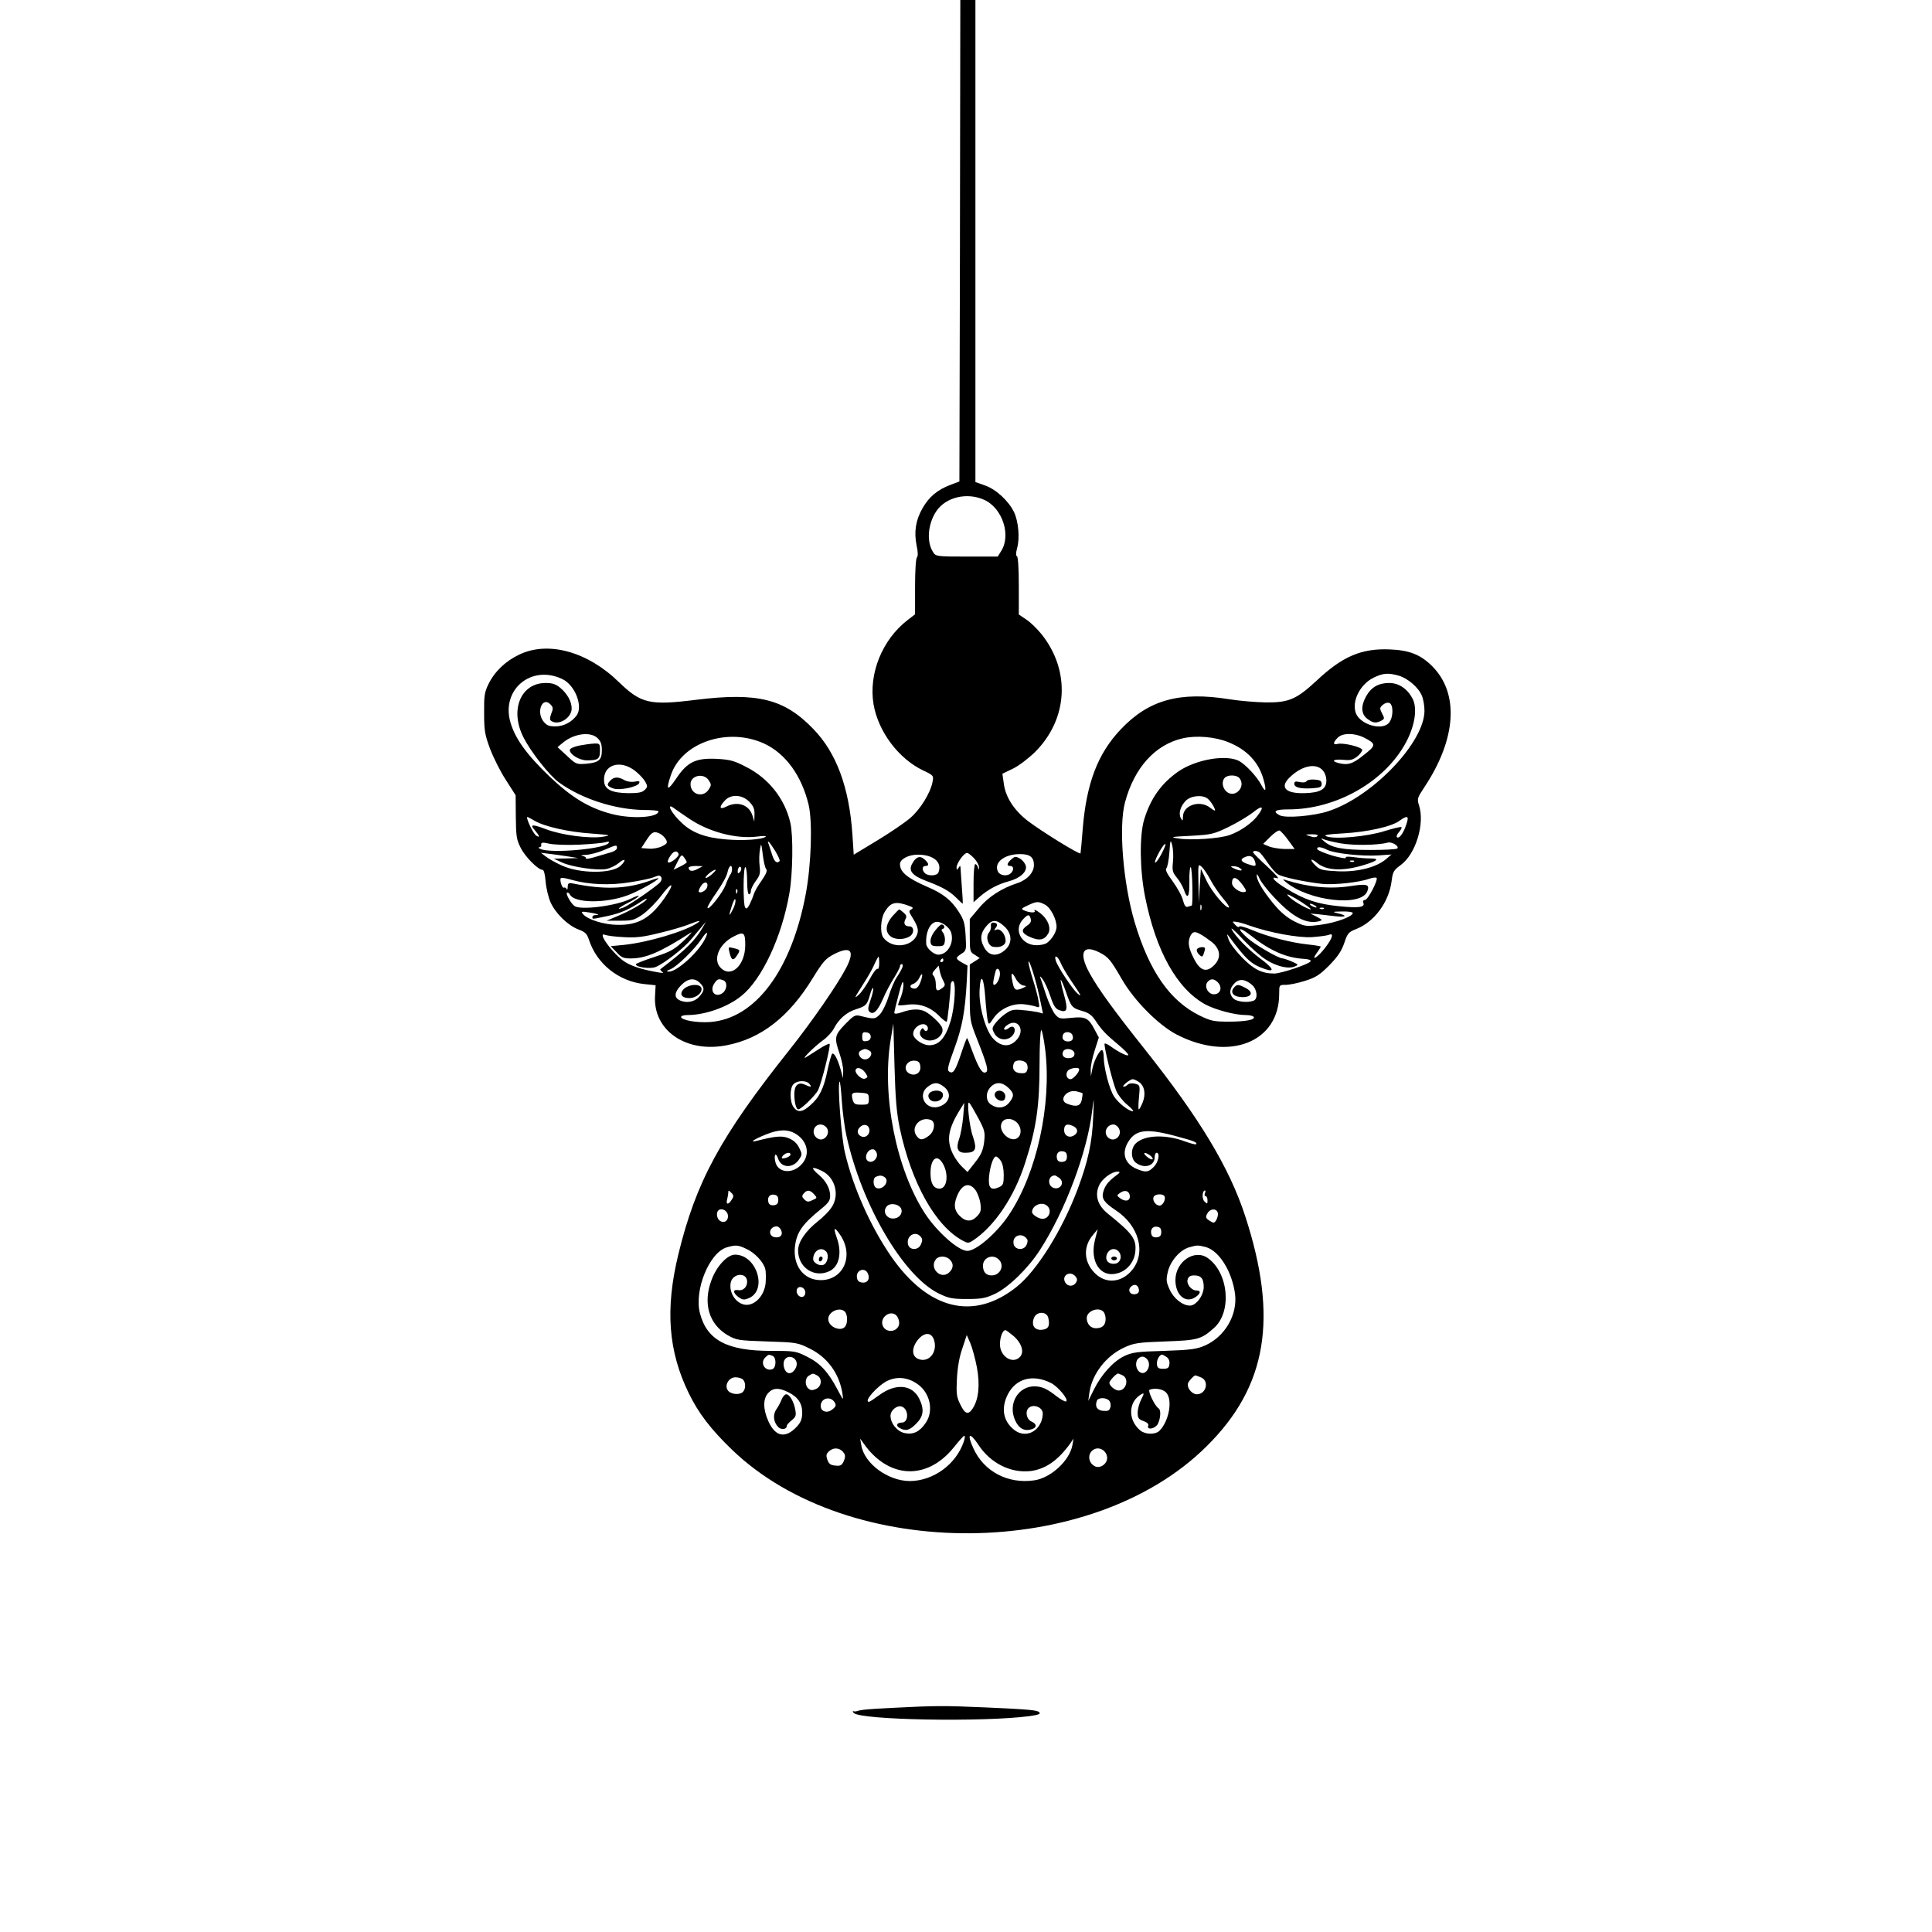 <?xml version="1.0" standalone="no"?>
<!DOCTYPE svg PUBLIC "-//W3C//DTD SVG 20010904//EN"
 "http://www.w3.org/TR/2001/REC-SVG-20010904/DTD/svg10.dtd">
<svg version="1.0" xmlns="http://www.w3.org/2000/svg"
 width="1024pt" height="1024pt" viewBox="0 0 1024 1024"
 preserveAspectRatio="xMidYMid meet">
<g transform="translate(0,1024) scale(0.1,-0.1)"
fill="#000000" stroke="none">
<path d="M5088 8964 l-3 -1276 -48 -18 c-68 -26 -113 -63 -147 -123 -37 -64
-46 -126 -32 -197 8 -36 8 -58 2 -64 -6 -6 -10 -73 -10 -156 l0 -146 -39 -30
c-135 -104 -208 -284 -181 -447 25 -145 133 -289 264 -351 53 -25 55 -27 49
-59 -11 -59 -65 -147 -119 -193 -28 -24 -107 -78 -175 -119 l-124 -75 -7 107
c-17 250 -85 434 -208 560 -153 159 -295 194 -620 154 -247 -31 -292 -20 -410
94 -165 161 -373 219 -527 146 -74 -35 -131 -90 -164 -157 -21 -43 -24 -62
-23 -154 0 -93 4 -115 32 -190 18 -47 55 -121 84 -165 l51 -80 1 -115 c1 -102
4 -121 26 -164 24 -48 92 -116 115 -116 8 0 14 -24 17 -63 3 -35 15 -84 26
-109 26 -59 91 -122 147 -144 36 -13 46 -23 56 -53 41 -129 158 -223 296 -237
l58 -6 -3 -55 c-12 -184 164 -306 380 -263 182 35 331 151 456 356 56 90 67
103 115 128 86 43 109 18 63 -72 -44 -86 -181 -285 -302 -437 -366 -460 -495
-698 -589 -1085 -70 -289 -53 -512 56 -735 51 -105 117 -191 228 -298 621
-599 1906 -590 2517 18 320 317 380 679 204 1219 -84 258 -242 519 -531 883
-165 207 -249 323 -294 405 -59 108 -37 155 52 110 48 -25 59 -38 119 -142 66
-114 193 -242 290 -293 280 -145 544 -41 544 215 0 48 0 48 34 48 19 0 64 9
102 21 57 18 77 30 129 82 46 47 65 76 80 119 17 51 23 58 61 73 97 37 176
143 190 256 6 48 11 57 48 84 80 58 129 220 97 317 -11 34 -9 39 30 98 168
254 184 495 40 639 -62 62 -122 85 -226 89 -149 6 -250 -37 -387 -166 -106
-98 -146 -116 -268 -115 -52 1 -140 8 -195 17 -263 42 -426 -3 -574 -159 -122
-128 -182 -285 -202 -525 -5 -69 -11 -128 -12 -133 -3 -9 -203 114 -278 171
-73 56 -118 125 -128 195 l-8 56 56 27 c31 15 83 55 117 88 175 175 189 430
35 624 -23 28 -59 64 -81 78 l-40 27 0 152 c0 92 -4 155 -10 157 -6 2 -6 17 1
43 15 53 7 141 -16 190 -29 60 -95 121 -154 142 l-51 18 0 1277 0 1278 -40 0
-40 0 -2 -1276z m128 -1373 c98 -44 145 -190 89 -274 l-17 -27 -164 0 c-159 0
-164 1 -178 23 -36 54 -29 150 17 218 50 74 162 101 253 60z m-2236 -950 c67
-31 111 -143 77 -192 -26 -36 -69 -59 -114 -59 -33 0 -46 5 -63 27 -39 50 -5
133 37 90 15 -15 16 -22 5 -49 -9 -25 -9 -34 1 -40 39 -25 107 17 107 67 0 36
-23 78 -60 109 -24 20 -42 26 -78 26 -132 0 -191 -143 -118 -287 39 -78 139
-205 190 -241 119 -86 294 -142 444 -145 45 0 82 -3 82 -7 0 -33 -140 -42
-245 -15 -121 31 -213 86 -332 199 -121 116 -183 201 -208 289 -49 172 111
306 275 228z m4433 18 c47 -13 106 -63 123 -106 8 -18 14 -54 14 -80 0 -167
-274 -455 -508 -532 -77 -26 -229 -39 -260 -22 -39 21 -24 31 47 31 255 0 515
149 625 359 46 88 59 177 33 228 -28 53 -73 83 -124 83 -56 0 -95 -22 -122
-70 -29 -52 -27 -94 5 -119 30 -23 46 -26 75 -11 18 10 18 13 4 39 -13 26 -13
30 4 45 10 9 25 14 35 10 21 -8 22 -72 0 -102 -33 -48 -155 -14 -178 49 -22
63 22 151 94 187 49 24 77 27 133 11z m-4246 -331 c17 -16 23 -33 23 -64 0
-52 -16 -66 -83 -72 -51 -4 -54 -3 -102 42 l-50 46 29 24 c58 48 145 60 183
24z m4062 3 c66 -34 66 -41 -1 -93 -59 -48 -85 -55 -135 -42 -40 11 -25 21 25
17 38 -4 52 -1 75 17 15 12 27 28 27 35 0 15 -100 40 -131 32 -25 -7 -24 8 1
33 26 26 88 26 139 1z m-3179 -32 c114 -53 199 -170 236 -325 21 -91 14 -314
-15 -471 -76 -407 -268 -663 -508 -680 -69 -5 -153 10 -153 27 0 6 15 10 34
10 93 0 212 42 285 101 109 87 215 313 255 545 18 100 21 307 5 373 -29 127
-115 236 -234 296 -65 34 -86 39 -158 43 -110 5 -155 -17 -214 -106 -46 -68
-55 -61 -27 20 58 173 302 255 494 167z m2461 7 c97 -39 159 -104 185 -194 18
-62 13 -78 -11 -32 -23 44 -83 108 -118 127 -69 35 -227 8 -320 -55 -92 -64
-149 -144 -183 -257 -25 -84 -23 -266 5 -407 58 -290 169 -489 320 -572 53
-28 156 -56 213 -56 20 0 40 -4 43 -10 9 -15 -43 -25 -135 -25 -76 0 -93 4
-151 32 -158 78 -267 234 -345 495 -61 206 -86 506 -51 636 49 183 160 306
307 339 72 16 170 8 241 -21z m-3142 -154 c20 -16 43 -41 51 -55 13 -24 13
-28 -3 -44 -13 -13 -33 -17 -85 -17 -89 1 -126 19 -130 61 -9 90 86 121 167
55z m3641 6 c12 -13 20 -35 20 -55 0 -47 -33 -65 -119 -67 -100 -2 -130 33
-73 86 63 60 136 75 172 36z m-3254 -53 c15 -23 15 -27 0 -50 -30 -46 -96 -26
-96 29 0 46 69 61 96 21z m2813 11 c38 -46 -25 -111 -69 -71 -22 20 -26 55 -8
73 17 17 63 15 77 -2z m-2598 -125 c22 -23 29 -38 28 -68 l-1 -38 -9 30 c-17
59 -79 81 -139 50 -37 -19 -41 -3 -8 32 32 35 91 32 129 -6z m2430 16 c15 -12
39 -49 39 -62 0 -4 -12 3 -26 14 -55 43 -144 13 -144 -48 -1 -23 -2 -24 -11
-8 -14 25 -3 63 26 93 27 27 88 33 116 11z m-2747 -107 c104 -70 249 -108 360
-94 28 4 48 4 45 0 -15 -16 -121 -23 -212 -15 -108 9 -178 35 -232 86 -56 51
-88 113 -42 79 12 -9 48 -34 81 -56z m3011 16 c-31 -40 -91 -82 -148 -102 -53
-19 -208 -29 -273 -18 -45 7 -38 9 68 14 109 6 121 9 200 47 45 22 103 57 128
76 51 42 64 34 25 -17z m-3832 -26 c52 -31 181 -60 302 -68 104 -8 107 -9 60
-17 -68 -11 -217 8 -301 40 -71 27 -87 26 -62 -2 29 -34 32 -46 10 -32 -17 11
-58 99 -46 99 1 0 18 -9 37 -20z m4620 -22 c-15 -46 -38 -76 -49 -65 -4 4 1
16 11 27 10 11 16 23 13 26 -4 3 -44 -7 -90 -21 -90 -29 -263 -45 -307 -28
-19 7 3 11 90 16 126 7 257 36 297 67 43 31 52 26 35 -22z m-625 -81 l34 -47
-54 0 c-29 1 -66 7 -83 14 l-30 13 37 37 c21 21 43 36 50 34 7 -3 28 -26 46
-51z m-3328 33 c11 -6 24 -19 30 -30 9 -16 6 -22 -20 -35 -18 -9 -48 -15 -71
-13 l-40 3 28 43 c28 44 41 49 73 32z m3482 -12 c-7 -7 -20 -7 -39 0 -28 9
-27 9 11 10 25 0 35 -3 28 -10z m124 -38 c67 -12 201 -10 249 4 22 6 63 -19
51 -31 -4 -5 -69 -8 -144 -8 -145 0 -204 11 -244 46 -19 16 -19 18 -3 11 11
-5 52 -15 91 -22z m-889 -98 c-5 -46 -2 -56 20 -83 14 -16 31 -46 38 -65 19
-56 30 -39 29 46 -1 44 3 77 7 74 9 -5 13 -204 5 -204 -2 0 -11 -3 -20 -6 -11
-4 -18 5 -26 34 -5 22 -30 67 -54 100 -31 41 -41 63 -34 70 6 6 13 44 16 84 5
68 6 71 15 38 5 -19 7 -59 4 -88z m-3147 91 c63 3 126 9 139 13 16 5 22 4 17
-4 -19 -31 -304 -57 -361 -32 -11 5 -14 9 -7 9 6 1 11 4 11 9 -3 18 3 19 44
10 23 -5 94 -8 157 -5z m1038 -32 c16 -27 28 -52 24 -55 -14 -15 -28 -3 -39
32 -6 20 -15 45 -18 55 -13 31 2 18 33 -32z m-47 -97 c7 -9 0 -26 -24 -61 -19
-26 -38 -59 -42 -73 -4 -14 -14 -38 -22 -54 -12 -22 -17 -26 -24 -15 -11 19
-10 221 2 213 5 -3 9 -36 9 -75 0 -39 4 -69 10 -69 6 0 10 8 10 18 0 10 12 34
26 53 22 29 25 41 20 81 -3 26 -2 64 2 85 6 37 7 36 15 -27 4 -35 12 -70 18
-76z m2093 76 c-16 -29 -30 -47 -32 -41 -4 13 47 105 55 97 3 -2 -8 -28 -23
-56z m-2884 35 c0 -8 -16 -19 -37 -24 -21 -6 -59 -17 -85 -25 -27 -8 -46 -10
-43 -6 3 5 -5 11 -17 13 -14 3 -7 5 17 6 22 1 65 12 95 25 68 29 70 30 70 11z
m3766 -10 c39 -19 182 -34 269 -29 l70 5 -29 -25 c-52 -44 -153 -69 -256 -64
-77 4 -93 7 -115 28 -35 33 -31 47 5 17 51 -43 140 -46 255 -10 68 21 78 33
28 33 -22 0 -62 3 -88 7 -31 4 -46 3 -42 -4 3 -5 -28 0 -71 12 -42 13 -78 28
-80 34 -5 15 19 14 54 -4z m-3439 -22 c2 -6 -10 -21 -27 -33 -34 -24 -41 -10
-14 28 16 23 35 25 41 5z m3079 9 c6 -4 25 -28 43 -55 18 -26 42 -54 54 -61
23 -15 144 -41 237 -51 61 -6 195 8 246 27 19 6 36 9 40 5 10 -10 -46 -117
-61 -117 -9 0 -12 -6 -9 -15 10 -24 -22 -29 -130 -18 -112 11 -181 34 -276 92
-66 39 -92 69 -50 56 13 -4 -9 21 -51 60 -41 37 -75 72 -77 76 -4 11 19 12 34
1z m-3661 -22 l50 -8 -65 -2 -65 -1 45 -21 c54 -24 185 -43 234 -34 20 4 49
18 66 32 34 29 42 16 9 -15 -46 -43 -218 -42 -312 2 -32 14 -70 36 -84 47
l-26 20 49 -6 c27 -3 72 -10 99 -14z m2148 -9 c15 -16 26 -37 26 -48 -1 -16
-2 -16 -6 0 -2 9 -9 17 -14 17 -5 0 -9 -45 -9 -101 l0 -101 35 31 c43 37 95
65 152 80 60 16 98 51 90 82 -4 14 -18 31 -32 39 -22 12 -27 11 -45 -5 -24
-22 -26 -35 -5 -35 18 0 20 -21 3 -38 -18 -18 -56 -14 -68 7 -25 48 32 94 116
94 53 0 74 -16 74 -58 0 -40 -36 -79 -88 -96 -81 -26 -155 -73 -203 -132 l-49
-58 0 -87 c0 -84 1 -88 27 -103 l26 -17 -26 -17 -27 -17 0 -148 c0 -146 0
-149 36 -241 58 -147 65 -176 48 -183 -18 -7 -36 21 -69 108 -14 39 -27 72
-29 74 -2 2 -16 -34 -31 -80 -31 -93 -43 -112 -64 -98 -12 7 -8 27 27 122 42
114 57 195 66 356 l4 84 -29 16 c-36 21 -36 25 -3 47 26 16 26 20 22 95 -4 66
-9 85 -37 128 -39 61 -83 96 -165 131 -106 46 -146 78 -146 121 0 26 45 50 94
50 84 0 131 -40 110 -94 -7 -19 -55 -21 -72 -4 -17 17 -15 38 3 38 21 0 19 14
-6 36 -24 21 -46 12 -66 -27 -18 -35 3 -60 73 -87 90 -34 125 -54 161 -89 18
-18 34 -33 35 -33 2 0 0 39 -4 88 -3 48 -7 94 -7 102 -1 13 -2 13 -11 0 -8
-13 -10 -12 -10 3 0 21 39 76 55 76 6 1 22 -12 38 -28z m-1523 -21 c0 -3 -16
-14 -35 -23 l-35 -17 21 42 c20 39 22 41 35 23 8 -10 14 -22 14 -25z m3013 0
c6 -23 1 -24 -42 -9 -37 13 -40 26 -8 38 25 10 42 0 50 -29z m524 4 c-3 -3
-12 -4 -19 -1 -8 3 -5 6 6 6 11 1 17 -2 13 -5z m-761 -98 c15 -28 44 -71 65
-96 21 -24 36 -46 33 -49 -11 -12 -90 80 -118 139 l-31 65 -6 -90 -5 -90 -2
104 c-2 103 -2 104 18 86 10 -9 31 -40 46 -69z m-2719 58 c-27 -15 -47 -12
-47 7 0 5 17 9 38 9 l37 -1 -28 -15z m183 -2 c0 -10 -4 -22 -9 -27 -4 -6 -16
-30 -25 -55 -17 -45 -96 -144 -96 -120 0 6 22 44 50 83 27 39 53 85 56 104 7
35 24 46 24 15z m41 -15 c-8 -8 -11 -7 -11 4 0 20 13 34 18 19 3 -7 -1 -17 -7
-23z m2649 23 c24 -15 7 -19 -25 -5 -23 10 -25 14 -10 14 11 0 27 -3 35 -9z
m-2797 -34 c-15 -13 -30 -22 -33 -19 -6 6 38 43 52 43 5 0 -4 -11 -19 -24z
m2979 -121 c99 -106 172 -145 239 -128 20 6 19 7 -12 24 l-34 17 35 -3 c19 -2
62 -7 95 -11 62 -7 70 3 13 16 -29 7 -26 8 25 9 31 1 57 -3 57 -8 0 -19 -88
-51 -167 -62 -73 -10 -86 -9 -125 9 -57 25 -99 62 -151 131 -44 57 -68 102
-66 124 0 7 7 -2 15 -20 7 -17 42 -62 76 -98z m-3247 105 c4 -6 1 -17 -5 -25
-18 -22 -166 -124 -195 -135 -42 -16 -28 -2 24 25 27 13 53 30 56 35 4 6 -15
0 -43 -14 -73 -37 -265 -62 -297 -38 -18 12 -47 63 -40 70 4 4 11 -1 16 -10
25 -45 186 -47 304 -4 54 19 165 81 165 91 0 2 -24 -5 -54 -16 -118 -41 -235
-45 -398 -12 -24 5 -28 2 -29 -18 0 -13 -3 -18 -6 -11 -2 6 -9 10 -14 7 -9 -6
-25 43 -16 51 3 3 29 -1 59 -10 88 -25 202 -30 309 -12 53 8 107 20 120 25 32
13 37 13 44 1z m3083 -43 c19 -27 20 -33 7 -35 -23 -5 -65 25 -65 47 0 40 24
36 58 -12z m-2841 -12 c-7 -17 -34 -31 -43 -22 -3 3 2 17 12 32 18 28 42 20
31 -10z m-222 -51 c-76 -110 -141 -148 -252 -146 -73 1 -159 28 -184 58 -10
13 -5 14 32 8 46 -7 64 -14 36 -14 -9 0 -17 -4 -17 -10 0 -13 -5 -13 81 5 69
15 113 34 184 81 16 10 26 13 22 7 -11 -17 -87 -61 -155 -89 l-57 -24 71 0
c65 0 76 3 120 33 27 19 72 64 99 100 59 78 74 70 20 -9z m382 24 c-3 -8 -6
-5 -6 6 -1 11 2 17 5 13 3 -3 4 -12 1 -19z m2960 -30 c44 -26 89 -58 79 -58
-13 0 -81 38 -105 59 -31 27 -22 27 26 -1z m-2982 -57 c-22 -44 -24 -38 -6 18
10 30 17 42 19 31 2 -10 -4 -32 -13 -49z m935 17 c20 -7 22 -11 10 -18 -13 -8
-13 -12 -1 -32 35 -55 41 -76 32 -101 -26 -67 -132 -78 -178 -18 -20 25 -16
102 7 139 31 51 58 57 130 30z m719 7 c29 -15 61 -76 61 -118 0 -24 -23 -64
-50 -84 -8 -7 -33 -13 -56 -13 -80 0 -124 82 -72 137 26 28 34 29 41 3 4 -14
-2 -25 -19 -36 -33 -22 -30 -39 10 -58 54 -25 82 -20 103 18 12 23 2 60 -25
89 -20 22 -58 45 -48 29 7 -12 -28 -10 -57 3 -16 7 -14 10 20 26 47 22 56 23
92 4z m828 -27 c-3 -7 -5 -2 -5 12 0 14 2 19 5 13 2 -7 2 -19 0 -25z m603 22
c8 -5 11 -10 5 -10 -5 0 -17 5 -25 10 -8 5 -10 10 -5 10 6 0 17 -5 25 -10z
m47 -16 c-3 -3 -12 -4 -19 -1 -8 3 -5 6 6 6 11 1 17 -2 13 -5z m-3322 -77
c-66 -44 -261 -102 -387 -115 l-71 -7 31 -32 c25 -28 37 -33 74 -33 81 0 156
32 318 136 14 9 -2 -9 -34 -40 -52 -49 -71 -60 -157 -88 -55 -18 -99 -35 -99
-39 0 -16 78 -26 106 -14 47 20 149 100 187 146 20 24 46 55 58 69 l21 25 -17
-30 c-42 -72 -91 -120 -225 -222 -2 -2 2 -8 10 -14 10 -6 4 -7 -20 -3 -94 16
-155 37 -191 65 -65 51 -134 152 -92 134 10 -4 54 -10 98 -12 64 -4 102 0 190
22 61 14 130 35 155 45 55 22 71 24 45 7z m1347 -52 c15 -55 -20 -114 -68
-115 -25 0 -64 34 -65 58 -4 57 18 107 49 115 28 7 75 -26 84 -58z m280 36
c43 -38 45 -92 4 -127 -43 -37 -87 -31 -111 17 -22 41 -18 73 11 108 32 39 55
39 96 2z m1298 4 c106 -38 263 -67 335 -62 39 3 78 8 88 12 28 12 20 -17 -19
-68 -40 -52 -79 -76 -45 -28 12 16 21 31 21 34 0 2 -30 7 -67 11 -89 9 -212
41 -295 76 -38 16 -68 24 -70 19 -2 -6 -11 -2 -21 9 -17 19 -17 19 5 16 13 -1
43 -10 68 -19z m59 -159 c60 -50 144 -77 185 -58 20 9 18 10 -18 26 -21 9 -43
16 -47 16 -23 0 -148 73 -188 109 -60 54 -46 63 18 13 102 -81 187 -118 279
-124 24 -1 41 -6 39 -12 -4 -15 -154 -65 -192 -66 -66 0 -109 21 -171 84 -33
34 -66 77 -72 96 -11 32 -10 33 3 15 91 -122 117 -146 186 -170 59 -21 50 2
-22 55 -62 46 -133 118 -151 155 -5 11 14 -6 44 -37 29 -32 77 -78 107 -102z
m-2944 84 c-36 -70 -148 -170 -189 -170 -17 1 -15 3 10 14 35 16 125 104 162
159 29 44 41 43 17 -3z m215 -28 c0 -108 -74 -178 -130 -122 -44 44 -9 128 70
167 51 27 60 21 60 -45z m2413 56 c12 -6 39 -25 60 -41 46 -38 51 -84 12 -123
-41 -41 -74 -30 -107 35 -30 58 -34 90 -18 122 12 22 23 24 53 7z m-1703 -154
c0 -19 -4 -33 -9 -29 -5 3 -24 -21 -41 -54 -18 -33 -43 -70 -58 -83 -28 -25
-25 -20 27 62 20 31 45 74 55 98 10 23 21 42 23 42 1 0 3 -16 3 -36z m961 4
c7 -18 32 -60 54 -93 57 -84 62 -93 35 -70 -26 23 -104 140 -114 173 -11 35
10 26 25 -10z m-621 12 c0 -5 -5 -10 -11 -10 -5 0 -7 5 -4 10 3 6 8 10 11 10
2 0 4 -4 4 -10z m509 -192 l19 -90 -26 7 c-15 3 -52 9 -82 11 -47 5 -60 2 -89
-18 -19 -12 -43 -36 -55 -51 -19 -26 -19 -30 -5 -55 18 -33 62 -41 90 -16 32
29 16 71 -17 43 -8 -6 -17 -9 -21 -5 -4 3 2 13 13 21 59 45 103 -27 49 -80
-35 -36 -79 -33 -119 8 -41 41 -79 173 -74 260 5 93 22 72 30 -38 4 -55 10
-111 13 -124 6 -24 7 -23 30 11 34 51 103 82 163 75 26 -3 55 -9 65 -13 17 -6
18 -3 11 32 -3 22 -17 73 -30 114 -13 41 -23 82 -23 90 1 27 38 -88 58 -182z
m-726 155 c-4 -10 -17 -34 -30 -53 -13 -19 -32 -65 -43 -101 -11 -36 -31 -78
-45 -94 -27 -28 -31 -28 -108 -9 -25 6 -34 0 -78 -45 -56 -58 -58 -71 -29
-156 11 -32 20 -74 19 -94 l-1 -36 -12 45 c-17 59 -36 94 -46 84 -4 -5 -15
-44 -24 -86 -19 -95 -43 -145 -91 -186 -42 -38 -68 -40 -89 -10 -21 29 -21
102 0 122 20 20 68 21 84 1 15 -18 9 -19 -24 -4 -35 16 -56 -3 -56 -50 0 -45
10 -81 21 -81 15 0 89 72 104 100 19 36 69 239 62 247 -4 3 -30 -10 -59 -29
-29 -19 -60 -38 -68 -43 -27 -14 53 64 93 92 21 15 47 43 57 62 25 49 67 86
115 101 54 17 61 23 76 77 7 26 15 41 17 35 2 -7 -4 -35 -14 -62 -14 -40 -15
-53 -6 -62 20 -20 44 3 72 68 14 33 40 82 58 110 17 28 32 56 32 62 0 7 4 12
10 12 5 0 6 -8 3 -17z m217 -72 c11 -21 10 -26 -6 -38 -27 -20 -34 -16 -34 20
0 18 -5 38 -12 45 -9 9 -7 16 8 33 l19 21 6 -29 c3 -15 11 -39 19 -52z m300
38 c0 -25 -17 -59 -31 -59 -8 0 -6 21 8 73 6 22 23 12 23 -14z m-421 -43 c-8
-23 -20 -36 -30 -36 -27 0 -32 18 -9 25 12 4 26 18 32 31 17 36 22 21 7 -20z
m506 15 c8 -16 25 -31 37 -34 22 -3 21 -4 -6 -16 -35 -14 -42 -8 -51 42 -9 44
-1 48 20 8z m182 -91 c17 -51 27 -67 47 -74 43 -16 48 2 25 83 -11 40 -19 75
-17 77 3 2 15 -27 28 -64 27 -79 32 -85 88 -101 32 -9 50 -22 70 -53 32 -48
52 -69 120 -126 29 -24 52 -47 52 -53 0 -11 -51 14 -92 44 -15 11 -30 18 -33
16 -7 -7 42 -207 62 -252 9 -21 35 -54 57 -72 23 -19 37 -35 31 -35 -22 0 -76
42 -100 78 -25 38 -54 149 -55 208 0 17 -3 34 -7 37 -10 11 -44 -51 -53 -97
l-8 -41 -1 34 c-1 19 9 66 21 103 l22 69 -24 45 c-31 59 -48 67 -123 59 -57
-6 -64 -5 -83 17 -12 12 -34 59 -49 103 -14 44 -29 87 -32 95 -3 8 3 4 13 -10
11 -14 29 -54 41 -90z m-1857 70 c26 -26 25 -41 -5 -74 -26 -28 -70 -35 -106
-16 -28 15 -23 44 12 79 35 36 70 40 99 11z m124 14 c23 -9 20 -50 -5 -68 -39
-27 -71 12 -42 53 15 22 22 25 47 15z m942 -85 c-9 -22 -16 -42 -16 -45 0 -4
20 -3 44 0 65 10 123 -9 170 -55 21 -22 41 -37 44 -34 4 4 19 139 21 198 1 9
6 17 11 17 19 0 11 -138 -12 -213 -27 -89 -61 -127 -113 -127 -36 0 -85 35
-85 60 0 39 57 69 75 40 10 -16 -6 -35 -16 -19 -8 12 -10 12 -18 0 -13 -20 -2
-41 25 -52 48 -18 107 29 85 69 -12 22 -60 67 -88 81 -30 15 -72 14 -122 -4
-26 -9 -41 -10 -41 -3 0 5 10 49 23 97 16 62 23 78 25 58 2 -16 -4 -46 -12
-68z m1678 75 c27 -27 15 -64 -20 -64 -31 0 -53 42 -34 65 16 19 34 19 54 -1z
m184 -16 c26 -25 30 -73 6 -82 -30 -12 -88 -6 -106 11 -24 22 -23 52 4 80 26
28 59 24 96 -9z m-1869 -758 c62 -291 189 -518 334 -596 26 -14 31 -14 54 1
113 75 218 229 276 410 60 185 77 302 77 533 0 94 4 172 9 172 4 0 14 -47 21
-105 35 -288 -45 -655 -193 -875 -64 -96 -173 -190 -220 -190 -47 0 -161 101
-225 199 -152 235 -229 623 -182 916 l15 90 6 -225 c5 -177 11 -247 28 -330z
m-154 485 c0 -13 -8 -21 -22 -23 -19 -3 -23 1 -23 23 0 22 4 26 23 23 14 -2
22 -10 22 -23z m1069 9 c8 -21 -1 -34 -24 -34 -22 0 -34 15 -26 35 7 20 42 19
50 -1z m-1074 -84 c19 -12 1 -45 -25 -45 -26 0 -44 33 -25 45 8 5 20 10 25 10
6 0 17 -5 25 -10z m1085 -15 c0 -13 -8 -21 -24 -23 -28 -4 -46 11 -37 33 9 25
61 16 61 -10z m-817 -67 c4 -34 -27 -54 -58 -38 -39 21 -16 73 30 68 19 -2 26
-10 28 -30z m562 17 c6 -8 9 -23 5 -35 -5 -17 -13 -20 -38 -18 -32 3 -45 23
-33 54 7 18 50 18 66 -1z m-853 -52 c14 -21 14 -23 -2 -30 -20 -7 -59 32 -49
49 9 15 35 5 51 -19z m1133 19 c0 -16 -32 -52 -46 -52 -20 0 -29 27 -14 45 13
15 60 21 60 7z m317 -67 c30 -21 37 -65 19 -109 -8 -20 -17 -36 -20 -36 -3 0
-3 29 1 64 6 64 5 65 -21 72 -16 4 -32 2 -39 -5 -6 -6 -16 -11 -21 -11 -15 1
33 40 48 40 6 0 21 -7 33 -15z m-1551 -283 c81 -369 301 -745 490 -838 52 -25
70 -29 149 -29 77 0 98 4 148 27 72 34 177 136 239 233 134 207 251 519 277
740 10 77 10 76 5 -36 -5 -134 -27 -234 -83 -384 -82 -217 -215 -430 -323
-516 -227 -181 -468 -122 -665 162 -108 157 -201 364 -244 547 -20 81 -41 366
-29 379 3 3 8 -44 12 -104 4 -59 15 -141 24 -181z m518 257 c45 -35 28 -90
-32 -106 -67 -16 -110 63 -56 106 34 26 54 27 88 0z m340 -4 c31 -29 33 -44 5
-79 -24 -30 -63 -34 -97 -10 -28 19 -29 63 -2 92 27 29 61 28 94 -3z m393 -29
c2 -1 0 -17 -3 -34 -7 -35 -29 -41 -78 -22 -47 18 -4 76 48 66 16 -4 31 -8 33
-10z m-1132 -31 c0 -28 -2 -30 -39 -30 -34 0 -40 3 -47 27 -9 35 -3 40 46 36
37 -3 40 -5 40 -33z m580 -101 c35 -66 37 -75 31 -128 -6 -44 -16 -67 -48
-107 l-40 -51 -29 28 c-16 15 -38 46 -49 69 -35 73 -25 133 41 238 l20 32 -6
-75 c-4 -41 -13 -94 -22 -118 -17 -49 -7 -72 32 -72 57 0 65 18 41 88 -18 50
-33 191 -19 177 6 -5 27 -42 48 -81z m-251 -10 c26 -10 20 -60 -10 -83 -34
-26 -49 -26 -67 0 -32 46 22 104 77 83z m456 -14 c24 -24 26 -62 5 -80 -38
-32 -109 35 -85 80 14 26 54 26 80 0z m-1010 -25 c26 -32 -13 -81 -47 -59 -35
22 -23 74 17 74 10 0 23 -7 30 -15z m228 -11 c4 -25 -19 -47 -41 -38 -23 9
-28 31 -10 49 20 21 47 15 51 -11z m1083 16 c25 -14 24 -36 -2 -50 -24 -13
-49 2 -49 30 0 31 17 37 51 20z m239 -10 c22 -40 -26 -80 -58 -48 -25 25 -6
68 30 68 9 0 22 -9 28 -20z m-1712 -30 c65 -40 78 -115 27 -165 -48 -49 -122
-40 -135 15 -10 40 2 56 14 19 17 -51 80 -53 112 -3 16 24 16 28 0 60 -11 23
-29 40 -53 50 -36 16 -72 13 -173 -13 -40 -10 -17 7 47 33 71 29 118 30 161 4z
m2030 -16 c83 -22 100 -30 91 -39 -3 -2 -27 4 -55 14 -104 40 -219 36 -265
-10 -27 -27 -26 -83 3 -103 45 -32 98 -15 98 31 0 13 5 23 10 23 20 0 10 -51
-15 -75 -28 -29 -43 -30 -89 -11 -65 27 -83 84 -46 144 41 67 100 73 268 26z
m-1600 -90 c4 -25 -22 -49 -43 -40 -31 12 -9 70 25 64 8 -2 16 -13 18 -24z
m1007 -14 c0 -18 -6 -26 -23 -28 -13 -2 -25 3 -28 12 -10 26 4 48 28 44 17 -2
23 -10 23 -28z m-1465 11 c0 -9 -24 -21 -42 -21 -6 0 -6 6 2 15 14 16 40 20
40 6z m1906 -5 c10 -8 16 -17 13 -20 -3 -4 -17 2 -30 13 -27 23 -13 28 17 7z
m-792 -28 c10 -14 16 -44 16 -75 0 -47 -3 -55 -24 -65 -44 -20 -59 -5 -54 55
6 58 23 107 37 107 6 0 17 -10 25 -22z m-310 -10 c36 -56 28 -138 -14 -138
-31 0 -47 26 -48 76 -2 78 31 110 62 62z m-638 -44 c71 -34 96 -129 51 -194
-12 -19 -45 -52 -73 -74 -65 -51 -104 -110 -104 -153 0 -91 85 -148 165 -111
53 24 69 97 40 178 -20 57 -13 61 20 12 72 -109 15 -237 -105 -237 -92 0 -150
79 -136 183 10 73 40 115 139 195 37 30 47 44 47 68 0 39 -22 80 -60 112 -46
39 -40 48 16 21z m1555 -28 c-38 -29 -55 -51 -64 -85 -9 -35 6 -55 67 -96 123
-81 162 -225 86 -317 -56 -68 -141 -74 -198 -15 -59 60 -62 142 -7 204 l23 28
-14 -55 c-30 -116 28 -204 118 -179 51 13 89 59 95 112 8 69 -12 97 -146 205
-52 42 -69 94 -47 146 15 37 67 76 100 76 16 0 13 -5 -13 -24z m-1223 -5 c30
-19 -7 -71 -42 -58 -19 7 -22 53 -3 60 19 8 31 8 45 -2z m926 -4 c28 -21 12
-59 -22 -55 -41 5 -42 67 -1 68 3 0 13 -6 23 -13z m-445 -63 c11 -14 23 -46
27 -70 5 -39 3 -49 -17 -70 -29 -31 -60 -31 -93 2 -28 29 -32 56 -15 101 25
65 64 80 98 37z m-1291 -53 c-17 -28 -32 -27 -24 2 3 12 6 29 6 37 0 12 2 12
16 -2 13 -13 14 -19 2 -37z m437 29 c17 -19 17 -20 -9 -31 -22 -11 -29 -10
-43 4 -13 13 -14 19 -3 31 17 21 33 20 55 -4z m1673 -6 c4 -28 -20 -36 -48
-17 -22 16 -22 17 -4 30 25 18 48 12 52 -13z m398 11 c-3 -8 -1 -15 4 -15 6 0
10 -10 10 -22 0 -20 -1 -21 -16 -6 -15 14 -12 58 3 58 3 0 3 -7 -1 -15z
m-2261 -35 c0 -18 -6 -26 -23 -28 -13 -2 -25 3 -28 12 -10 26 4 48 28 44 17
-2 23 -10 23 -28z m2048 18 c6 -18 -11 -48 -27 -48 -20 0 -39 27 -32 45 7 18
52 20 59 3z m-1399 -60 c14 -23 -3 -52 -33 -56 -42 -6 -67 38 -39 66 17 17 58
11 72 -10z m772 14 c32 -21 18 -72 -21 -72 -21 0 -55 23 -55 36 0 33 47 56 76
36z m-1688 -53 c4 -30 -22 -46 -44 -28 -15 12 -19 41 -7 53 16 16 48 1 51 -25z
m2596 15 c6 -16 -9 -54 -22 -54 -5 0 -16 6 -26 13 -15 11 -17 17 -7 35 14 26
46 29 55 6z m-2315 -92 c13 -25 -1 -44 -30 -40 -41 5 -34 57 8 58 7 0 17 -8
22 -18z m2016 -12 c0 -18 -6 -26 -23 -28 -13 -2 -25 3 -28 12 -10 26 4 48 28
44 17 -2 23 -10 23 -28z m-1275 -25 c10 -12 10 -21 1 -41 -15 -34 -64 -31 -69
4 -7 44 41 70 68 37z m565 -15 c3 -5 1 -19 -5 -30 -16 -31 -64 -24 -68 9 -7
45 49 61 73 21z m-1490 -49 c45 -20 92 -70 101 -107 4 -14 4 -48 2 -75 -6 -55
-41 -102 -84 -113 -54 -14 -110 46 -102 110 6 56 88 65 88 10 0 -28 -22 -49
-48 -44 -28 5 -28 -14 1 -36 22 -16 30 -17 55 -7 102 42 43 231 -72 231 -41 0
-98 -61 -125 -135 -46 -123 -14 -233 86 -292 46 -26 55 -28 208 -33 157 -5
163 -6 227 -38 94 -46 156 -132 173 -237 6 -40 6 -40 -26 20 -49 93 -92 140
-161 174 -59 30 -66 31 -193 31 -231 0 -338 57 -375 199 -32 123 50 323 143
350 46 13 58 13 102 -8z m2437 9 c70 -20 138 -129 154 -248 14 -110 -53 -226
-158 -273 -46 -20 -74 -24 -218 -29 -146 -4 -170 -8 -212 -28 -59 -29 -121
-98 -160 -177 l-30 -60 6 43 c14 100 89 196 185 240 50 23 72 27 216 32 173 6
192 11 259 71 97 85 78 295 -34 372 -70 48 -170 -21 -170 -118 0 -79 53 -125
105 -91 29 19 32 36 7 36 -28 0 -55 35 -47 59 4 15 15 21 34 21 37 0 51 -17
51 -61 0 -45 -40 -99 -73 -99 -39 0 -87 38 -108 86 -18 40 -19 51 -9 94 14 57
64 115 113 129 43 12 46 12 89 1z m-2012 -25 c15 -18 6 -61 -16 -69 -20 -8
-54 11 -54 30 0 46 44 70 70 39z m1550 1 c20 -25 8 -61 -21 -64 -36 -4 -55 21
-41 53 13 28 43 33 62 11z m-896 -42 c22 -21 20 -47 -4 -69 -44 -40 -107 25
-69 71 15 19 54 18 73 -2z m260 0 c32 -31 8 -84 -38 -84 -30 0 -46 18 -46 52
0 43 53 64 84 32z m-696 -70 c16 -29 2 -55 -27 -52 -19 2 -27 10 -29 27 -6 37
38 56 56 25z m1103 -20 c9 -11 10 -20 2 -32 -13 -22 -43 -22 -56 -1 -24 38 25
68 54 33z m333 -60 c8 -21 -1 -34 -24 -34 -22 0 -33 23 -17 39 16 16 34 14 41
-5z m-1766 -20 c2 -12 -4 -24 -12 -27 -19 -7 -40 18 -32 39 8 22 40 13 44 -12z
m210 -106 c14 -14 16 -57 3 -77 -21 -33 -91 -5 -91 38 0 39 61 66 88 39z
m1370 0 c7 -7 12 -24 12 -38 0 -34 -17 -50 -52 -50 -27 0 -48 23 -48 54 0 37
61 61 88 34z m-1102 -16 c15 -10 24 -40 18 -57 -16 -41 -76 -38 -87 4 -10 39
37 75 69 53z m810 -16 c10 -43 1 -61 -33 -64 -39 -4 -58 23 -43 62 13 36 67
37 76 2z m-183 -98 c44 -39 57 -86 32 -111 -39 -39 -105 4 -105 68 0 37 14 75
29 75 4 0 24 -15 44 -32z m-421 -25 c17 -65 -33 -119 -87 -95 -34 16 -33 60 1
102 36 42 74 39 86 -7z m226 -141 c17 -93 9 -170 -23 -218 -23 -35 -41 -29
-65 22 -20 39 -22 57 -18 137 3 59 13 117 29 161 l23 70 19 -43 c10 -24 26
-82 35 -129z m-1084 62 c22 -8 21 -63 0 -71 -38 -14 -67 32 -39 61 19 18 18
18 39 10z m2090 -7 c11 -8 17 -23 14 -38 -2 -19 -9 -24 -33 -24 -24 0 -31 5
-33 23 -3 22 13 52 27 52 4 0 15 -6 25 -13z m-1963 -24 c10 -28 -20 -69 -44
-60 -22 8 -32 53 -16 73 17 21 50 14 60 -13z m1857 15 c30 -30 -2 -93 -36 -71
-21 13 -27 50 -12 69 15 17 32 18 48 2z m-1747 -88 c28 -16 25 -58 -6 -72 -19
-8 -28 -8 -40 2 -20 17 -19 57 3 69 21 13 20 13 43 1z m1620 0 c35 -19 18 -80
-22 -80 -19 0 -49 25 -49 41 0 10 36 49 46 49 3 0 14 -5 25 -10z m413 -10 c47
-17 30 -90 -20 -90 -27 0 -55 35 -47 59 5 13 31 41 39 41 2 0 14 -4 28 -10z
m-2426 -12 c16 -16 15 -53 -2 -67 -20 -17 -67 -10 -79 11 -18 27 7 68 41 68
15 0 33 -5 40 -12z m921 -21 c70 -46 92 -143 48 -208 -32 -47 -65 -64 -111
-55 -40 8 -76 51 -76 92 0 29 34 57 59 49 38 -12 39 -85 1 -85 -27 0 -34 -17
-11 -29 32 -18 51 -13 87 23 40 40 44 77 15 135 -38 73 -124 80 -210 17 -27
-20 -51 -36 -55 -36 -31 0 46 87 99 112 50 23 104 18 154 -15z m713 2 c38 -20
96 -91 78 -97 -5 -2 -27 10 -48 26 -52 41 -77 52 -115 54 -89 3 -146 -91 -107
-179 20 -45 50 -61 89 -48 28 8 27 28 -1 40 -28 12 -36 56 -14 74 23 19 65 5
72 -23 3 -14 -1 -39 -11 -59 -27 -57 -91 -74 -139 -36 -58 45 -71 113 -36 185
43 88 134 113 232 63z m-1392 -49 c51 -26 73 -60 72 -111 -1 -31 -8 -49 -29
-71 -59 -63 -112 -54 -149 26 -30 65 -31 122 -2 153 26 28 57 29 108 3z m2000
0 c37 -37 17 -151 -34 -203 -22 -22 -75 -21 -102 1 -68 57 -64 154 7 193 14 7
14 4 -2 -28 -11 -21 -19 -52 -19 -71 0 -28 5 -35 31 -44 19 -7 28 -15 25 -24
-10 -27 40 -16 52 11 14 31 16 72 3 80 -20 12 -59 94 -48 99 28 11 69 4 87
-14z m-1756 -53 c9 -15 7 -22 -12 -37 -27 -23 -62 -12 -62 18 0 42 52 55 74
19z m1456 8 c6 -8 9 -23 5 -35 -5 -17 -13 -20 -38 -18 -32 3 -45 23 -33 54 7
18 50 18 66 -1z m-772 -217 c-41 -120 -161 -207 -285 -208 -116 0 -243 93
-258 191 l-6 34 18 -25 c132 -189 336 -198 478 -22 27 34 52 62 56 62 5 0 3
-15 -3 -32z m78 -16 c63 -97 171 -151 276 -139 79 10 146 56 211 147 l17 25
-6 -35 c-15 -82 -114 -173 -201 -186 -140 -21 -268 46 -324 170 -36 78 -20 89
27 18z m-712 -45 c7 -10 6 -24 -2 -42 -10 -22 -18 -26 -44 -23 -26 2 -35 9
-43 32 -8 24 -6 31 13 47 25 20 58 14 76 -14z m1394 -20 c4 -34 -37 -64 -66
-48 -39 21 -38 75 1 91 29 11 61 -10 65 -43z"/>
<path d="M3068 6288 c-28 -6 -48 -16 -48 -23 0 -24 51 -55 91 -55 59 0 69 7
69 51 0 38 -1 39 -32 38 -18 -1 -54 -6 -80 -11z"/>
<path d="M3236 6104 c-22 -22 -20 -30 12 -42 33 -14 133 7 140 28 4 10 -3 12
-24 7 -17 -3 -40 0 -54 8 -33 19 -55 18 -74 -1z"/>
<path d="M6925 6100 c-4 -7 -19 -9 -36 -5 -22 5 -29 3 -29 -9 0 -20 33 -28 96
-24 41 3 49 6 49 23 0 16 -8 21 -37 23 -20 2 -39 -2 -43 -8z"/>
<path d="M6815 5565 c122 -101 400 -133 432 -49 14 37 -1 41 -93 27 -106 -16
-222 -5 -341 33 -16 5 -16 4 2 -11z"/>
<path d="M4731 5385 c-39 -45 -42 -88 -6 -111 27 -17 76 -14 102 7 20 17 16
49 -6 49 -26 0 -34 15 -22 38 8 14 5 22 -10 35 -10 9 -21 17 -23 17 -2 0 -18
-16 -35 -35z"/>
<path d="M4955 5306 c-16 -21 -25 -44 -23 -58 2 -19 9 -23 38 -23 31 0 35 3
38 28 2 16 -3 35 -10 44 -10 13 -10 17 0 20 13 5 7 23 -8 23 -5 0 -21 -16 -35
-34z"/>
<path d="M5252 5332 c2 -11 -3 -27 -11 -36 -18 -22 -4 -69 22 -74 36 -7 67 7
67 31 0 34 -27 67 -48 60 -14 -6 -15 -4 -5 9 14 16 8 28 -14 28 -8 0 -13 -8
-11 -18z"/>
<path d="M3866 5194 c10 -44 20 -49 39 -20 20 31 20 32 -18 41 -27 7 -28 6
-21 -21z"/>
<path d="M6344 5209 c-3 -6 1 -18 10 -27 18 -18 21 -16 30 16 6 18 3 22 -13
22 -11 0 -23 -5 -27 -11z"/>
<path d="M3629 5002 c-31 -26 -20 -52 24 -52 38 0 73 30 64 55 -9 21 -60 19
-88 -3z"/>
<path d="M6539 5004 c-21 -26 1 -49 47 -49 50 0 59 27 15 49 -38 20 -45 20
-62 0z"/>
<path d="M4932 4451 c-22 -14 -10 -46 19 -49 29 -3 54 20 45 43 -6 16 -43 20
-64 6z"/>
<path d="M5273 4444 c-7 -20 22 -45 44 -37 8 3 13 15 11 27 -4 27 -45 35 -55
10z"/>
<path d="M4340 3564 c0 -8 5 -12 10 -9 6 3 10 10 10 16 0 5 -4 9 -10 9 -5 0
-10 -7 -10 -16z"/>
<path d="M5890 3570 c0 -5 7 -10 15 -10 8 0 15 5 15 10 0 6 -7 10 -15 10 -8 0
-15 -4 -15 -10z"/>
<path d="M4143 2823 c-6 -16 -19 -40 -29 -54 -19 -29 -14 -67 11 -93 16 -16
45 -12 45 6 0 6 12 19 26 30 22 18 25 26 19 57 -8 43 -30 81 -48 81 -7 0 -18
-12 -24 -27z"/>
<path d="M4730 1188 c-126 -6 -169 -10 -190 -18 -3 -1 -9 -2 -15 0 -7 1 -7 -2
0 -9 37 -38 689 -49 930 -17 51 7 62 12 53 21 -11 11 -57 15 -278 25 -234 10
-262 10 -500 -2z"/>
</g>
</svg>
